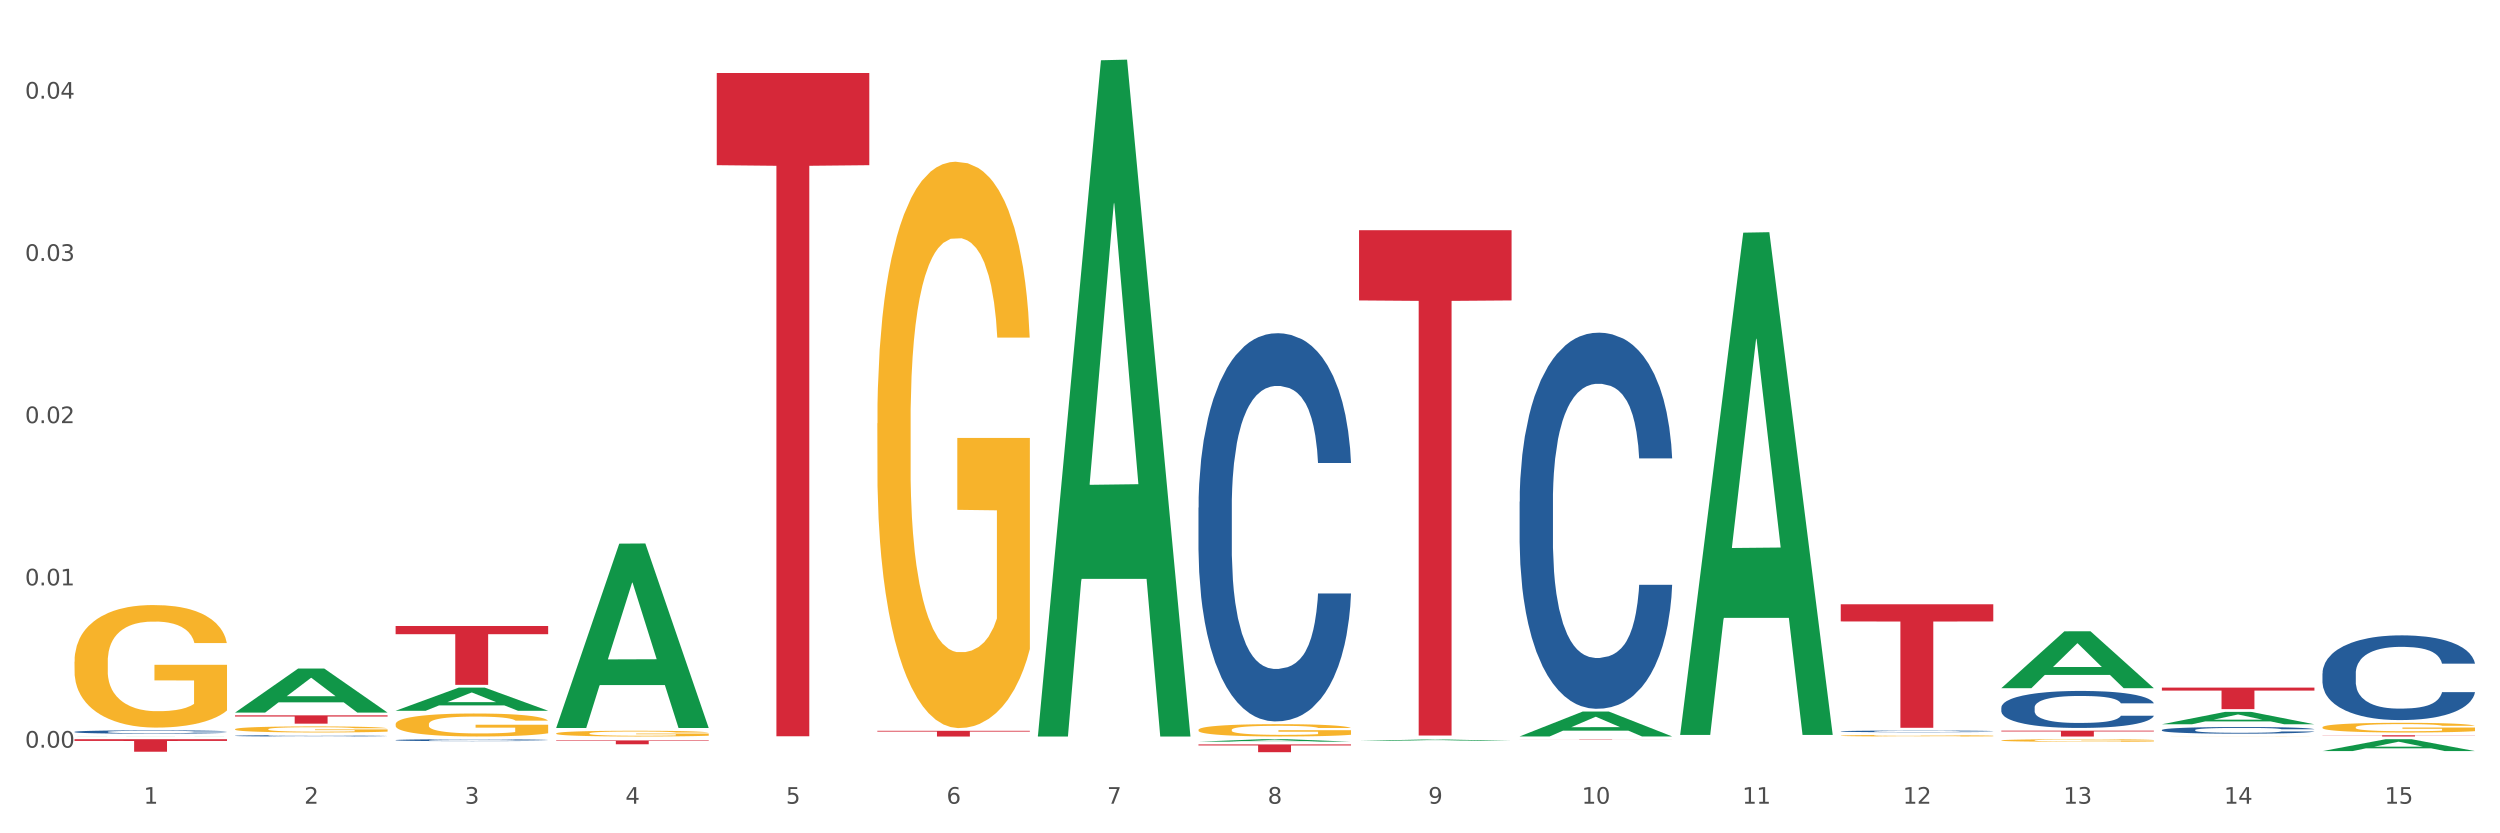<?xml version="1.0" encoding="utf-8" standalone="no"?>
<!DOCTYPE svg PUBLIC "-//W3C//DTD SVG 1.1//EN"
  "http://www.w3.org/Graphics/SVG/1.1/DTD/svg11.dtd">
<svg xmlns:xlink="http://www.w3.org/1999/xlink" width="1080pt" height="360pt" viewBox="0 0 1080 360" xmlns="http://www.w3.org/2000/svg" version="1.1">
 <rect x="0" y="0" width="1080" height="360" fill="#333333" stroke="none"/>
 <defs>
  <style type="text/css">*{stroke-linejoin: round; stroke-linecap: butt}</style>
 </defs>
 <g id="figure_1">
  <g id="patch_1">
   <path d="M 0 360 
L 1080 360 
L 1080 0 
L 0 0 
z
" style="fill: #ffffff; stroke: #ffffff; stroke-linejoin: miter"/>
  </g>
  <g id="axes_1">
   <g id="matplotlib.axis_1">
    <g id="xtick_1">
     <g id="text_1">
      <!-- 1 -->
      <g style="fill: #4d4d4d" transform="translate(62.07 347.204) scale(0.096 -0.096)">
       <defs>
        <path id="DejaVuSans-31" d="M 794 531 
L 1825 531 
L 1825 4091 
L 703 3866 
L 703 4441 
L 1819 4666 
L 2450 4666 
L 2450 531 
L 3481 531 
L 3481 0 
L 794 0 
L 794 531 
z
" transform="scale(0.016)"/>
       </defs>
       <use xlink:href="#DejaVuSans-31"/>
      </g>
     </g>
    </g>
    <g id="xtick_2">
     <g id="text_2">
      <!-- 2 -->
      <g style="fill: #4d4d4d" transform="translate(131.436 347.204) scale(0.096 -0.096)">
       <defs>
        <path id="DejaVuSans-32" d="M 1228 531 
L 3431 531 
L 3431 0 
L 469 0 
L 469 531 
Q 828 903 1448 1529 
Q 2069 2156 2228 2338 
Q 2531 2678 2651 2914 
Q 2772 3150 2772 3378 
Q 2772 3750 2511 3984 
Q 2250 4219 1831 4219 
Q 1534 4219 1204 4116 
Q 875 4013 500 3803 
L 500 4441 
Q 881 4594 1212 4672 
Q 1544 4750 1819 4750 
Q 2544 4750 2975 4387 
Q 3406 4025 3406 3419 
Q 3406 3131 3298 2873 
Q 3191 2616 2906 2266 
Q 2828 2175 2409 1742 
Q 1991 1309 1228 531 
z
" transform="scale(0.016)"/>
       </defs>
       <use xlink:href="#DejaVuSans-32"/>
      </g>
     </g>
    </g>
    <g id="xtick_3">
     <g id="text_3">
      <!-- 3 -->
      <g style="fill: #4d4d4d" transform="translate(200.802 347.204) scale(0.096 -0.096)">
       <defs>
        <path id="DejaVuSans-33" d="M 2597 2516 
Q 3050 2419 3304 2112 
Q 3559 1806 3559 1356 
Q 3559 666 3084 287 
Q 2609 -91 1734 -91 
Q 1441 -91 1130 -33 
Q 819 25 488 141 
L 488 750 
Q 750 597 1062 519 
Q 1375 441 1716 441 
Q 2309 441 2620 675 
Q 2931 909 2931 1356 
Q 2931 1769 2642 2001 
Q 2353 2234 1838 2234 
L 1294 2234 
L 1294 2753 
L 1863 2753 
Q 2328 2753 2575 2939 
Q 2822 3125 2822 3475 
Q 2822 3834 2567 4026 
Q 2313 4219 1838 4219 
Q 1578 4219 1281 4162 
Q 984 4106 628 3988 
L 628 4550 
Q 988 4650 1302 4700 
Q 1616 4750 1894 4750 
Q 2613 4750 3031 4423 
Q 3450 4097 3450 3541 
Q 3450 3153 3228 2886 
Q 3006 2619 2597 2516 
z
" transform="scale(0.016)"/>
       </defs>
       <use xlink:href="#DejaVuSans-33"/>
      </g>
     </g>
    </g>
    <g id="xtick_4">
     <g id="text_4">
      <!-- 4 -->
      <g style="fill: #4d4d4d" transform="translate(270.169 347.204) scale(0.096 -0.096)">
       <defs>
        <path id="DejaVuSans-34" d="M 2419 4116 
L 825 1625 
L 2419 1625 
L 2419 4116 
z
M 2253 4666 
L 3047 4666 
L 3047 1625 
L 3713 1625 
L 3713 1100 
L 3047 1100 
L 3047 0 
L 2419 0 
L 2419 1100 
L 313 1100 
L 313 1709 
L 2253 4666 
z
" transform="scale(0.016)"/>
       </defs>
       <use xlink:href="#DejaVuSans-34"/>
      </g>
     </g>
    </g>
    <g id="xtick_5">
     <g id="text_5">
      <!-- 5 -->
      <g style="fill: #4d4d4d" transform="translate(339.535 347.204) scale(0.096 -0.096)">
       <defs>
        <path id="DejaVuSans-35" d="M 691 4666 
L 3169 4666 
L 3169 4134 
L 1269 4134 
L 1269 2991 
Q 1406 3038 1543 3061 
Q 1681 3084 1819 3084 
Q 2600 3084 3056 2656 
Q 3513 2228 3513 1497 
Q 3513 744 3044 326 
Q 2575 -91 1722 -91 
Q 1428 -91 1123 -41 
Q 819 9 494 109 
L 494 744 
Q 775 591 1075 516 
Q 1375 441 1709 441 
Q 2250 441 2565 725 
Q 2881 1009 2881 1497 
Q 2881 1984 2565 2268 
Q 2250 2553 1709 2553 
Q 1456 2553 1204 2497 
Q 953 2441 691 2322 
L 691 4666 
z
" transform="scale(0.016)"/>
       </defs>
       <use xlink:href="#DejaVuSans-35"/>
      </g>
     </g>
    </g>
    <g id="xtick_6">
     <g id="text_6">
      <!-- 6 -->
      <g style="fill: #4d4d4d" transform="translate(408.901 347.204) scale(0.096 -0.096)">
       <defs>
        <path id="DejaVuSans-36" d="M 2113 2584 
Q 1688 2584 1439 2293 
Q 1191 2003 1191 1497 
Q 1191 994 1439 701 
Q 1688 409 2113 409 
Q 2538 409 2786 701 
Q 3034 994 3034 1497 
Q 3034 2003 2786 2293 
Q 2538 2584 2113 2584 
z
M 3366 4563 
L 3366 3988 
Q 3128 4100 2886 4159 
Q 2644 4219 2406 4219 
Q 1781 4219 1451 3797 
Q 1122 3375 1075 2522 
Q 1259 2794 1537 2939 
Q 1816 3084 2150 3084 
Q 2853 3084 3261 2657 
Q 3669 2231 3669 1497 
Q 3669 778 3244 343 
Q 2819 -91 2113 -91 
Q 1303 -91 875 529 
Q 447 1150 447 2328 
Q 447 3434 972 4092 
Q 1497 4750 2381 4750 
Q 2619 4750 2861 4703 
Q 3103 4656 3366 4563 
z
" transform="scale(0.016)"/>
       </defs>
       <use xlink:href="#DejaVuSans-36"/>
      </g>
     </g>
    </g>
    <g id="xtick_7">
     <g id="text_7">
      <!-- 7 -->
      <g style="fill: #4d4d4d" transform="translate(478.267 347.204) scale(0.096 -0.096)">
       <defs>
        <path id="DejaVuSans-37" d="M 525 4666 
L 3525 4666 
L 3525 4397 
L 1831 0 
L 1172 0 
L 2766 4134 
L 525 4134 
L 525 4666 
z
" transform="scale(0.016)"/>
       </defs>
       <use xlink:href="#DejaVuSans-37"/>
      </g>
     </g>
    </g>
    <g id="xtick_8">
     <g id="text_8">
      <!-- 8 -->
      <g style="fill: #4d4d4d" transform="translate(547.634 347.204) scale(0.096 -0.096)">
       <defs>
        <path id="DejaVuSans-38" d="M 2034 2216 
Q 1584 2216 1326 1975 
Q 1069 1734 1069 1313 
Q 1069 891 1326 650 
Q 1584 409 2034 409 
Q 2484 409 2743 651 
Q 3003 894 3003 1313 
Q 3003 1734 2745 1975 
Q 2488 2216 2034 2216 
z
M 1403 2484 
Q 997 2584 770 2862 
Q 544 3141 544 3541 
Q 544 4100 942 4425 
Q 1341 4750 2034 4750 
Q 2731 4750 3128 4425 
Q 3525 4100 3525 3541 
Q 3525 3141 3298 2862 
Q 3072 2584 2669 2484 
Q 3125 2378 3379 2068 
Q 3634 1759 3634 1313 
Q 3634 634 3220 271 
Q 2806 -91 2034 -91 
Q 1263 -91 848 271 
Q 434 634 434 1313 
Q 434 1759 690 2068 
Q 947 2378 1403 2484 
z
M 1172 3481 
Q 1172 3119 1398 2916 
Q 1625 2713 2034 2713 
Q 2441 2713 2670 2916 
Q 2900 3119 2900 3481 
Q 2900 3844 2670 4047 
Q 2441 4250 2034 4250 
Q 1625 4250 1398 4047 
Q 1172 3844 1172 3481 
z
" transform="scale(0.016)"/>
       </defs>
       <use xlink:href="#DejaVuSans-38"/>
      </g>
     </g>
    </g>
    <g id="xtick_9">
     <g id="text_9">
      <!-- 9 -->
      <g style="fill: #4d4d4d" transform="translate(617 347.204) scale(0.096 -0.096)">
       <defs>
        <path id="DejaVuSans-39" d="M 703 97 
L 703 672 
Q 941 559 1184 500 
Q 1428 441 1663 441 
Q 2288 441 2617 861 
Q 2947 1281 2994 2138 
Q 2813 1869 2534 1725 
Q 2256 1581 1919 1581 
Q 1219 1581 811 2004 
Q 403 2428 403 3163 
Q 403 3881 828 4315 
Q 1253 4750 1959 4750 
Q 2769 4750 3195 4129 
Q 3622 3509 3622 2328 
Q 3622 1225 3098 567 
Q 2575 -91 1691 -91 
Q 1453 -91 1209 -44 
Q 966 3 703 97 
z
M 1959 2075 
Q 2384 2075 2632 2365 
Q 2881 2656 2881 3163 
Q 2881 3666 2632 3958 
Q 2384 4250 1959 4250 
Q 1534 4250 1286 3958 
Q 1038 3666 1038 3163 
Q 1038 2656 1286 2365 
Q 1534 2075 1959 2075 
z
" transform="scale(0.016)"/>
       </defs>
       <use xlink:href="#DejaVuSans-39"/>
      </g>
     </g>
    </g>
    <g id="xtick_10">
     <g id="text_10">
      <!-- 10 -->
      <g style="fill: #4d4d4d" transform="translate(683.312 347.204) scale(0.096 -0.096)">
       <defs>
        <path id="DejaVuSans-30" d="M 2034 4250 
Q 1547 4250 1301 3770 
Q 1056 3291 1056 2328 
Q 1056 1369 1301 889 
Q 1547 409 2034 409 
Q 2525 409 2770 889 
Q 3016 1369 3016 2328 
Q 3016 3291 2770 3770 
Q 2525 4250 2034 4250 
z
M 2034 4750 
Q 2819 4750 3233 4129 
Q 3647 3509 3647 2328 
Q 3647 1150 3233 529 
Q 2819 -91 2034 -91 
Q 1250 -91 836 529 
Q 422 1150 422 2328 
Q 422 3509 836 4129 
Q 1250 4750 2034 4750 
z
" transform="scale(0.016)"/>
       </defs>
       <use xlink:href="#DejaVuSans-31"/>
       <use xlink:href="#DejaVuSans-30" transform="translate(63.623 0)"/>
      </g>
     </g>
    </g>
    <g id="xtick_11">
     <g id="text_11">
      <!-- 11 -->
      <g style="fill: #4d4d4d" transform="translate(752.678 347.204) scale(0.096 -0.096)">
       <use xlink:href="#DejaVuSans-31"/>
       <use xlink:href="#DejaVuSans-31" transform="translate(63.623 0)"/>
      </g>
     </g>
    </g>
    <g id="xtick_12">
     <g id="text_12">
      <!-- 12 -->
      <g style="fill: #4d4d4d" transform="translate(822.044 347.204) scale(0.096 -0.096)">
       <use xlink:href="#DejaVuSans-31"/>
       <use xlink:href="#DejaVuSans-32" transform="translate(63.623 0)"/>
      </g>
     </g>
    </g>
    <g id="xtick_13">
     <g id="text_13">
      <!-- 13 -->
      <g style="fill: #4d4d4d" transform="translate(891.411 347.204) scale(0.096 -0.096)">
       <use xlink:href="#DejaVuSans-31"/>
       <use xlink:href="#DejaVuSans-33" transform="translate(63.623 0)"/>
      </g>
     </g>
    </g>
    <g id="xtick_14">
     <g id="text_14">
      <!-- 14 -->
      <g style="fill: #4d4d4d" transform="translate(960.777 347.204) scale(0.096 -0.096)">
       <use xlink:href="#DejaVuSans-31"/>
       <use xlink:href="#DejaVuSans-34" transform="translate(63.623 0)"/>
      </g>
     </g>
    </g>
    <g id="xtick_15">
     <g id="text_15">
      <!-- 15 -->
      <g style="fill: #4d4d4d" transform="translate(1030.143 347.204) scale(0.096 -0.096)">
       <use xlink:href="#DejaVuSans-31"/>
       <use xlink:href="#DejaVuSans-35" transform="translate(63.623 0)"/>
      </g>
     </g>
    </g>
    <g id="xtick_16"/>
    <g id="xtick_17"/>
    <g id="xtick_18"/>
    <g id="xtick_19"/>
    <g id="xtick_20"/>
    <g id="xtick_21"/>
    <g id="xtick_22"/>
    <g id="xtick_23"/>
    <g id="xtick_24"/>
    <g id="xtick_25"/>
    <g id="xtick_26"/>
    <g id="xtick_27"/>
    <g id="xtick_28"/>
    <g id="xtick_29"/>
   </g>
   <g id="matplotlib.axis_2">
    <g id="ytick_1">
     <g id="text_16">
      <!-- 0.00 -->
      <g style="fill: #4d4d4d" transform="translate(10.8 322.991) scale(0.096 -0.096)">
       <defs>
        <path id="DejaVuSans-2e" d="M 684 794 
L 1344 794 
L 1344 0 
L 684 0 
L 684 794 
z
" transform="scale(0.016)"/>
       </defs>
       <use xlink:href="#DejaVuSans-30"/>
       <use xlink:href="#DejaVuSans-2e" transform="translate(63.623 0)"/>
       <use xlink:href="#DejaVuSans-30" transform="translate(95.41 0)"/>
       <use xlink:href="#DejaVuSans-30" transform="translate(159.033 0)"/>
      </g>
     </g>
    </g>
    <g id="ytick_2">
     <g id="text_17">
      <!-- 0.01 -->
      <g style="fill: #4d4d4d" transform="translate(10.8 252.895) scale(0.096 -0.096)">
       <use xlink:href="#DejaVuSans-30"/>
       <use xlink:href="#DejaVuSans-2e" transform="translate(63.623 0)"/>
       <use xlink:href="#DejaVuSans-30" transform="translate(95.41 0)"/>
       <use xlink:href="#DejaVuSans-31" transform="translate(159.033 0)"/>
      </g>
     </g>
    </g>
    <g id="ytick_3">
     <g id="text_18">
      <!-- 0.02 -->
      <g style="fill: #4d4d4d" transform="translate(10.8 182.799) scale(0.096 -0.096)">
       <use xlink:href="#DejaVuSans-30"/>
       <use xlink:href="#DejaVuSans-2e" transform="translate(63.623 0)"/>
       <use xlink:href="#DejaVuSans-30" transform="translate(95.41 0)"/>
       <use xlink:href="#DejaVuSans-32" transform="translate(159.033 0)"/>
      </g>
     </g>
    </g>
    <g id="ytick_4">
     <g id="text_19">
      <!-- 0.03 -->
      <g style="fill: #4d4d4d" transform="translate(10.8 112.704) scale(0.096 -0.096)">
       <use xlink:href="#DejaVuSans-30"/>
       <use xlink:href="#DejaVuSans-2e" transform="translate(63.623 0)"/>
       <use xlink:href="#DejaVuSans-30" transform="translate(95.41 0)"/>
       <use xlink:href="#DejaVuSans-33" transform="translate(159.033 0)"/>
      </g>
     </g>
    </g>
    <g id="ytick_5">
     <g id="text_20">
      <!-- 0.04 -->
      <g style="fill: #4d4d4d" transform="translate(10.8 42.608) scale(0.096 -0.096)">
       <use xlink:href="#DejaVuSans-30"/>
       <use xlink:href="#DejaVuSans-2e" transform="translate(63.623 0)"/>
       <use xlink:href="#DejaVuSans-30" transform="translate(95.41 0)"/>
       <use xlink:href="#DejaVuSans-34" transform="translate(159.033 0)"/>
      </g>
     </g>
    </g>
    <g id="ytick_6"/>
    <g id="ytick_7"/>
    <g id="ytick_8"/>
    <g id="ytick_9"/>
   </g>
   <g id="PolyCollection_1">
    <path d="M 32.175 318.169 
L 32.243 318.169 
L 59.417 318.132 
L 70.695 318.132 
L 98.073 318.169 
L 85.029 318.169 
L 79.119 318.16 
L 51.061 318.16 
L 50.857 318.161 
L 45.151 318.169 
L 32.175 318.169 
L 32.175 318.169 
L 54.594 318.155 
L 75.586 318.155 
L 65.192 318.14 
L 65.056 318.14 
L 64.92 318.14 
L 54.526 318.155 
L 54.594 318.155 
L 32.175 318.169 
z
" clip-path="url(#p4bfab60cb9)" style="fill: #109648"/>
    <path d="M 101.541 307.82 
L 101.609 307.802 
L 128.784 288.815 
L 140.061 288.797 
L 167.439 307.856 
L 154.395 307.856 
L 148.485 303.418 
L 120.427 303.418 
L 120.224 303.489 
L 114.517 307.856 
L 101.541 307.856 
L 101.541 307.82 
L 123.96 300.769 
L 144.952 300.751 
L 134.558 292.859 
L 134.422 292.823 
L 134.286 292.877 
L 123.892 300.751 
L 123.96 300.769 
L 101.541 307.82 
z
" clip-path="url(#p4bfab60cb9)" style="fill: #109648"/>
    <path d="M 170.907 307.038 
L 170.975 307.028 
L 198.15 297.058 
L 209.427 297.049 
L 236.805 307.056 
L 223.762 307.056 
L 217.851 304.726 
L 189.794 304.726 
L 189.59 304.764 
L 183.883 307.056 
L 170.907 307.056 
L 170.907 307.038 
L 193.326 303.335 
L 214.319 303.326 
L 203.924 299.182 
L 203.788 299.163 
L 203.653 299.191 
L 193.258 303.326 
L 193.326 303.335 
L 170.907 307.038 
z
" clip-path="url(#p4bfab60cb9)" style="fill: #109648"/>
    <path d="M 240.274 314.358 
L 240.342 314.283 
L 267.516 234.852 
L 278.793 234.777 
L 306.172 314.507 
L 293.128 314.507 
L 287.217 295.941 
L 259.16 295.941 
L 258.956 296.241 
L 253.249 314.507 
L 240.274 314.507 
L 240.274 314.358 
L 262.693 284.861 
L 283.685 284.786 
L 273.291 251.771 
L 273.155 251.622 
L 273.019 251.846 
L 262.625 284.786 
L 262.693 284.861 
L 240.274 314.358 
z
" clip-path="url(#p4bfab60cb9)" style="fill: #109648"/>
    <path d="M 240.274 316.831 
L 240.351 316.829 
L 240.351 316.747 
L 240.507 316.677 
L 241.285 316.506 
L 242.452 316.365 
L 243.308 316.29 
L 244.164 316.229 
L 245.175 316.168 
L 246.42 316.104 
L 248.676 316.011 
L 250.077 315.963 
L 251.788 315.913 
L 254.9 315.841 
L 257.157 315.8 
L 259.491 315.766 
L 263.303 315.725 
L 265.793 315.707 
L 268.438 315.693 
L 271.628 315.684 
L 274.04 315.682 
L 279.33 315.689 
L 283.843 315.709 
L 286.021 315.725 
L 288.822 315.752 
L 290.3 315.77 
L 292.712 315.807 
L 295.202 315.854 
L 296.913 315.895 
L 299.481 315.972 
L 301.426 316.05 
L 303.215 316.145 
L 304.149 316.211 
L 304.849 316.272 
L 305.471 316.343 
L 306.094 316.454 
L 292.089 316.454 
L 291.545 316.375 
L 290.689 316.3 
L 289.444 316.227 
L 288.355 316.181 
L 286.488 316.125 
L 284.776 316.088 
L 282.987 316.061 
L 280.808 316.038 
L 279.097 316.027 
L 276.685 316.018 
L 271.939 316.02 
L 268.749 316.038 
L 266.571 316.061 
L 265.17 316.082 
L 263.925 316.104 
L 262.525 316.136 
L 260.891 316.184 
L 259.724 316.227 
L 258.557 316.281 
L 257.623 316.336 
L 256.768 316.4 
L 256.067 316.468 
L 255.523 316.538 
L 255.056 316.624 
L 254.667 316.768 
L 254.667 317.079 
L 254.823 317.149 
L 255.212 317.242 
L 255.678 317.313 
L 256.456 317.397 
L 257.157 317.454 
L 258.479 317.535 
L 259.957 317.603 
L 261.124 317.647 
L 262.291 317.683 
L 264.314 317.733 
L 266.571 317.774 
L 268.516 317.799 
L 271.161 317.822 
L 272.95 317.831 
L 274.506 317.835 
L 278.319 317.835 
L 281.042 317.828 
L 284.076 317.812 
L 286.41 317.792 
L 288.355 317.767 
L 290.533 317.726 
L 291.934 317.687 
L 291.934 317.213 
L 274.818 317.21 
L 274.818 316.895 
L 306.172 316.895 
L 306.172 317.822 
L 304.849 317.869 
L 303.371 317.912 
L 301.815 317.951 
L 299.481 317.999 
L 296.68 318.044 
L 294.19 318.076 
L 291.545 318.103 
L 288.433 318.128 
L 284.387 318.151 
L 281.897 318.16 
L 278.785 318.167 
L 275.129 318.169 
L 271.939 318.164 
L 268.827 318.153 
L 265.559 318.133 
L 262.369 318.103 
L 259.957 318.074 
L 257.546 318.037 
L 254.978 317.99 
L 252.955 317.944 
L 251.399 317.903 
L 249.688 317.851 
L 247.82 317.783 
L 246.42 317.722 
L 245.175 317.658 
L 243.853 317.576 
L 242.919 317.506 
L 241.985 317.417 
L 241.441 317.351 
L 240.818 317.249 
L 240.351 317.106 
L 240.274 316.831 
z
" clip-path="url(#p4bfab60cb9)" style="fill: #f7b32b"/>
    <path d="M 795.203 317.814 
L 795.281 317.813 
L 795.281 317.791 
L 795.437 317.773 
L 796.215 317.727 
L 797.382 317.69 
L 798.238 317.67 
L 799.094 317.654 
L 800.105 317.637 
L 801.35 317.621 
L 803.606 317.596 
L 805.006 317.583 
L 806.718 317.57 
L 809.83 317.551 
L 812.086 317.54 
L 814.42 317.531 
L 818.233 317.52 
L 820.722 317.515 
L 823.368 317.511 
L 826.557 317.509 
L 828.969 317.508 
L 834.26 317.51 
L 838.772 317.516 
L 840.951 317.52 
L 843.752 317.527 
L 845.23 317.532 
L 847.642 317.542 
L 850.131 317.554 
L 851.843 317.565 
L 854.41 317.586 
L 856.355 317.606 
L 858.145 317.631 
L 859.078 317.649 
L 859.779 317.665 
L 860.401 317.684 
L 861.024 317.714 
L 847.019 317.714 
L 846.475 317.692 
L 845.619 317.672 
L 844.374 317.653 
L 843.285 317.641 
L 841.418 317.626 
L 839.706 317.616 
L 837.916 317.609 
L 835.738 317.603 
L 834.026 317.6 
L 831.615 317.598 
L 826.869 317.598 
L 823.679 317.603 
L 821.5 317.609 
L 820.1 317.615 
L 818.855 317.621 
L 817.455 317.629 
L 815.821 317.642 
L 814.654 317.653 
L 813.487 317.668 
L 812.553 317.682 
L 811.697 317.699 
L 810.997 317.717 
L 810.453 317.736 
L 809.986 317.759 
L 809.597 317.797 
L 809.597 317.879 
L 809.752 317.898 
L 810.141 317.923 
L 810.608 317.942 
L 811.386 317.964 
L 812.086 317.979 
L 813.409 318.001 
L 814.887 318.019 
L 816.054 318.03 
L 817.221 318.04 
L 819.244 318.053 
L 821.5 318.064 
L 823.445 318.071 
L 826.091 318.077 
L 827.88 318.079 
L 829.436 318.08 
L 833.248 318.08 
L 835.971 318.079 
L 839.006 318.074 
L 841.34 318.069 
L 843.285 318.062 
L 845.463 318.051 
L 846.864 318.041 
L 846.864 317.915 
L 829.747 317.914 
L 829.747 317.831 
L 861.101 317.831 
L 861.101 318.077 
L 859.779 318.089 
L 858.3 318.101 
L 856.744 318.111 
L 854.41 318.124 
L 851.61 318.136 
L 849.12 318.144 
L 846.475 318.152 
L 843.363 318.158 
L 839.317 318.164 
L 836.827 318.167 
L 833.715 318.168 
L 830.059 318.169 
L 826.869 318.168 
L 823.757 318.165 
L 820.489 318.159 
L 817.299 318.152 
L 814.887 318.144 
L 812.475 318.134 
L 809.908 318.121 
L 807.885 318.109 
L 806.329 318.098 
L 804.617 318.085 
L 802.75 318.066 
L 801.35 318.05 
L 800.105 318.033 
L 798.782 318.012 
L 797.849 317.993 
L 796.915 317.969 
L 796.37 317.952 
L 795.748 317.925 
L 795.281 317.887 
L 795.203 317.814 
z
" clip-path="url(#p4bfab60cb9)" style="fill: #f7b32b"/>
    <path d="M 864.57 319.863 
L 864.647 319.862 
L 864.647 319.825 
L 864.803 319.793 
L 865.581 319.716 
L 866.748 319.652 
L 867.604 319.618 
L 868.46 319.591 
L 869.471 319.563 
L 870.716 319.534 
L 872.972 319.492 
L 874.373 319.471 
L 876.084 319.448 
L 879.196 319.415 
L 881.453 319.397 
L 883.787 319.381 
L 887.599 319.363 
L 890.089 319.355 
L 892.734 319.349 
L 895.924 319.344 
L 898.336 319.343 
L 903.626 319.346 
L 908.139 319.356 
L 910.317 319.363 
L 913.118 319.375 
L 914.596 319.383 
L 917.008 319.4 
L 919.498 319.421 
L 921.209 319.44 
L 923.777 319.475 
L 925.722 319.51 
L 927.511 319.553 
L 928.445 319.582 
L 929.145 319.61 
L 929.767 319.642 
L 930.39 319.692 
L 916.385 319.692 
L 915.841 319.656 
L 914.985 319.622 
L 913.74 319.59 
L 912.651 319.569 
L 910.784 319.543 
L 909.072 319.527 
L 907.283 319.515 
L 905.104 319.504 
L 903.393 319.499 
L 900.981 319.495 
L 896.235 319.496 
L 893.045 319.504 
L 890.867 319.515 
L 889.466 319.524 
L 888.221 319.534 
L 886.821 319.549 
L 885.187 319.57 
L 884.02 319.59 
L 882.853 319.614 
L 881.919 319.639 
L 881.064 319.668 
L 880.363 319.698 
L 879.819 319.73 
L 879.352 319.769 
L 878.963 319.834 
L 878.963 319.974 
L 879.119 320.006 
L 879.508 320.048 
L 879.974 320.08 
L 880.752 320.118 
L 881.453 320.144 
L 882.775 320.181 
L 884.253 320.211 
L 885.42 320.231 
L 886.587 320.247 
L 888.61 320.27 
L 890.867 320.288 
L 892.812 320.3 
L 895.457 320.31 
L 897.246 320.314 
L 898.802 320.316 
L 902.615 320.316 
L 905.338 320.313 
L 908.372 320.306 
L 910.706 320.297 
L 912.651 320.285 
L 914.829 320.267 
L 916.23 320.249 
L 916.23 320.035 
L 899.114 320.034 
L 899.114 319.891 
L 930.468 319.891 
L 930.468 320.31 
L 929.145 320.332 
L 927.667 320.351 
L 926.111 320.368 
L 923.777 320.39 
L 920.976 320.411 
L 918.486 320.425 
L 915.841 320.437 
L 912.729 320.449 
L 908.683 320.459 
L 906.193 320.463 
L 903.081 320.466 
L 899.425 320.467 
L 896.235 320.465 
L 893.123 320.46 
L 889.855 320.451 
L 886.665 320.437 
L 884.253 320.424 
L 881.842 320.407 
L 879.274 320.386 
L 877.251 320.365 
L 875.695 320.347 
L 873.984 320.323 
L 872.116 320.293 
L 870.716 320.265 
L 869.471 320.236 
L 868.149 320.199 
L 867.215 320.167 
L 866.281 320.127 
L 865.737 320.098 
L 865.114 320.051 
L 864.647 319.987 
L 864.57 319.863 
z
" clip-path="url(#p4bfab60cb9)" style="fill: #f7b32b"/>
    <path d="M 933.936 318.148 
L 934.014 318.148 
L 934.014 318.147 
L 934.169 318.146 
L 934.947 318.143 
L 936.114 318.141 
L 936.97 318.14 
L 937.826 318.139 
L 938.837 318.138 
L 940.082 318.137 
L 942.338 318.135 
L 943.739 318.135 
L 945.45 318.134 
L 948.563 318.133 
L 950.819 318.132 
L 953.153 318.132 
L 956.965 318.131 
L 959.455 318.131 
L 962.1 318.13 
L 965.29 318.13 
L 967.702 318.13 
L 972.992 318.13 
L 977.505 318.131 
L 979.683 318.131 
L 982.484 318.131 
L 983.962 318.132 
L 986.374 318.132 
L 988.864 318.133 
L 990.575 318.134 
L 993.143 318.135 
L 995.088 318.136 
L 996.877 318.138 
L 997.811 318.139 
L 998.511 318.14 
L 999.134 318.141 
L 999.756 318.142 
L 985.752 318.142 
L 985.207 318.141 
L 984.351 318.14 
L 983.106 318.139 
L 982.017 318.138 
L 980.15 318.137 
L 978.438 318.137 
L 976.649 318.136 
L 974.47 318.136 
L 972.759 318.136 
L 970.347 318.136 
L 965.601 318.136 
L 962.411 318.136 
L 960.233 318.136 
L 958.832 318.137 
L 957.588 318.137 
L 956.187 318.137 
L 954.553 318.138 
L 953.386 318.139 
L 952.219 318.14 
L 951.286 318.14 
L 950.43 318.141 
L 949.73 318.143 
L 949.185 318.144 
L 948.718 318.145 
L 948.329 318.147 
L 948.329 318.152 
L 948.485 318.153 
L 948.874 318.155 
L 949.341 318.156 
L 950.119 318.157 
L 950.819 318.158 
L 952.141 318.159 
L 953.62 318.16 
L 954.787 318.161 
L 955.954 318.161 
L 957.977 318.162 
L 960.233 318.163 
L 962.178 318.163 
L 964.823 318.164 
L 966.613 318.164 
L 968.169 318.164 
L 971.981 318.164 
L 974.704 318.164 
L 977.738 318.163 
L 980.072 318.163 
L 982.017 318.163 
L 984.196 318.162 
L 985.596 318.162 
L 985.596 318.154 
L 968.48 318.154 
L 968.48 318.149 
L 999.834 318.149 
L 999.834 318.164 
L 998.511 318.164 
L 997.033 318.165 
L 995.477 318.166 
L 993.143 318.166 
L 990.342 318.167 
L 987.852 318.168 
L 985.207 318.168 
L 982.095 318.168 
L 978.049 318.169 
L 975.56 318.169 
L 972.448 318.169 
L 968.791 318.169 
L 965.601 318.169 
L 962.489 318.169 
L 959.221 318.168 
L 956.032 318.168 
L 953.62 318.168 
L 951.208 318.167 
L 948.64 318.166 
L 946.618 318.166 
L 945.061 318.165 
L 943.35 318.164 
L 941.483 318.163 
L 940.082 318.162 
L 938.837 318.161 
L 937.515 318.16 
L 936.581 318.159 
L 935.648 318.157 
L 935.103 318.156 
L 934.48 318.155 
L 934.014 318.152 
L 933.936 318.148 
z
" clip-path="url(#p4bfab60cb9)" style="fill: #f7b32b"/>
    <path d="M 1003.302 314.19 
L 1003.38 314.186 
L 1003.38 314.048 
L 1003.535 313.929 
L 1004.314 313.642 
L 1005.481 313.404 
L 1006.336 313.277 
L 1007.192 313.174 
L 1008.204 313.07 
L 1009.448 312.963 
L 1011.705 312.806 
L 1013.105 312.725 
L 1014.817 312.641 
L 1017.929 312.518 
L 1020.185 312.449 
L 1022.519 312.392 
L 1026.331 312.323 
L 1028.821 312.292 
L 1031.466 312.269 
L 1034.656 312.253 
L 1037.068 312.25 
L 1042.358 312.261 
L 1046.871 312.296 
L 1049.049 312.323 
L 1051.85 312.369 
L 1053.328 312.399 
L 1055.74 312.461 
L 1058.23 312.541 
L 1059.942 312.61 
L 1062.509 312.74 
L 1064.454 312.871 
L 1066.244 313.032 
L 1067.177 313.143 
L 1067.877 313.247 
L 1068.5 313.366 
L 1069.122 313.553 
L 1055.118 313.553 
L 1054.573 313.419 
L 1053.717 313.293 
L 1052.473 313.17 
L 1051.383 313.093 
L 1049.516 312.997 
L 1047.805 312.936 
L 1046.015 312.89 
L 1043.837 312.852 
L 1042.125 312.833 
L 1039.713 312.817 
L 1034.967 312.821 
L 1031.777 312.852 
L 1029.599 312.89 
L 1028.199 312.925 
L 1026.954 312.963 
L 1025.553 313.017 
L 1023.919 313.097 
L 1022.752 313.17 
L 1021.585 313.262 
L 1020.652 313.354 
L 1019.796 313.461 
L 1019.096 313.576 
L 1018.551 313.695 
L 1018.084 313.841 
L 1017.695 314.083 
L 1017.695 314.608 
L 1017.851 314.727 
L 1018.24 314.884 
L 1018.707 315.003 
L 1019.485 315.145 
L 1020.185 315.241 
L 1021.508 315.379 
L 1022.986 315.494 
L 1024.153 315.567 
L 1025.32 315.628 
L 1027.343 315.712 
L 1029.599 315.781 
L 1031.544 315.824 
L 1034.189 315.862 
L 1035.979 315.877 
L 1037.535 315.885 
L 1041.347 315.885 
L 1044.07 315.873 
L 1047.104 315.847 
L 1049.438 315.812 
L 1051.383 315.77 
L 1053.562 315.701 
L 1054.962 315.636 
L 1054.962 314.834 
L 1037.846 314.83 
L 1037.846 314.297 
L 1069.2 314.297 
L 1069.2 315.862 
L 1067.877 315.943 
L 1066.399 316.015 
L 1064.843 316.081 
L 1062.509 316.161 
L 1059.708 316.238 
L 1057.219 316.291 
L 1054.573 316.337 
L 1051.461 316.38 
L 1047.416 316.418 
L 1044.926 316.433 
L 1041.814 316.445 
L 1038.157 316.449 
L 1034.967 316.441 
L 1031.855 316.422 
L 1028.588 316.387 
L 1025.398 316.337 
L 1022.986 316.288 
L 1020.574 316.226 
L 1018.007 316.146 
L 1015.984 316.069 
L 1014.428 316 
L 1012.716 315.912 
L 1010.849 315.797 
L 1009.448 315.693 
L 1008.204 315.586 
L 1006.881 315.448 
L 1005.947 315.329 
L 1005.014 315.179 
L 1004.469 315.068 
L 1003.847 314.896 
L 1003.38 314.654 
L 1003.302 314.19 
z
" clip-path="url(#p4bfab60cb9)" style="fill: #f7b32b"/>
    <path d="M 32.175 285.846 
L 32.253 285.797 
L 32.253 284.057 
L 32.408 282.558 
L 33.186 278.931 
L 34.353 275.933 
L 35.209 274.337 
L 36.065 273.032 
L 37.076 271.726 
L 38.321 270.372 
L 40.578 268.39 
L 41.978 267.374 
L 43.69 266.311 
L 46.802 264.763 
L 49.058 263.893 
L 51.392 263.167 
L 55.204 262.297 
L 57.694 261.91 
L 60.339 261.62 
L 63.529 261.427 
L 65.941 261.378 
L 71.231 261.523 
L 75.744 261.959 
L 77.922 262.297 
L 80.723 262.877 
L 82.201 263.264 
L 84.613 264.038 
L 87.103 265.053 
L 88.815 265.924 
L 91.382 267.568 
L 93.327 269.212 
L 95.116 271.243 
L 96.05 272.645 
L 96.75 273.951 
L 97.373 275.45 
L 97.995 277.819 
L 83.991 277.819 
L 83.446 276.127 
L 82.59 274.531 
L 81.346 272.983 
L 80.256 272.016 
L 78.389 270.808 
L 76.677 270.034 
L 74.888 269.454 
L 72.71 268.97 
L 70.998 268.728 
L 68.586 268.535 
L 63.84 268.583 
L 60.65 268.97 
L 58.472 269.454 
L 57.071 269.889 
L 55.827 270.372 
L 54.426 271.049 
L 52.792 272.065 
L 51.625 272.983 
L 50.458 274.144 
L 49.525 275.305 
L 48.669 276.658 
L 47.969 278.109 
L 47.424 279.608 
L 46.957 281.446 
L 46.568 284.492 
L 46.568 291.117 
L 46.724 292.615 
L 47.113 294.598 
L 47.58 296.097 
L 48.358 297.886 
L 49.058 299.095 
L 50.381 300.836 
L 51.859 302.286 
L 53.026 303.205 
L 54.193 303.979 
L 56.216 305.043 
L 58.472 305.913 
L 60.417 306.445 
L 63.062 306.929 
L 64.852 307.122 
L 66.408 307.219 
L 70.22 307.219 
L 72.943 307.074 
L 75.977 306.735 
L 78.311 306.3 
L 80.256 305.768 
L 82.435 304.898 
L 83.835 304.076 
L 83.835 293.969 
L 66.719 293.921 
L 66.719 287.2 
L 98.073 287.2 
L 98.073 306.929 
L 96.75 307.944 
L 95.272 308.863 
L 93.716 309.685 
L 91.382 310.7 
L 88.581 311.667 
L 86.091 312.344 
L 83.446 312.924 
L 80.334 313.456 
L 76.288 313.94 
L 73.799 314.133 
L 70.687 314.278 
L 67.03 314.327 
L 63.84 314.23 
L 60.728 313.988 
L 57.461 313.553 
L 54.271 312.924 
L 51.859 312.296 
L 49.447 311.522 
L 46.879 310.507 
L 44.857 309.54 
L 43.301 308.669 
L 41.589 307.557 
L 39.722 306.106 
L 38.321 304.801 
L 37.076 303.447 
L 35.754 301.706 
L 34.82 300.207 
L 33.887 298.321 
L 33.342 296.919 
L 32.72 294.743 
L 32.253 291.697 
L 32.175 285.846 
z
" clip-path="url(#p4bfab60cb9)" style="fill: #f7b32b"/>
    <path d="M 101.541 315.019 
L 101.619 315.017 
L 101.619 314.931 
L 101.775 314.857 
L 102.553 314.678 
L 103.72 314.53 
L 104.575 314.451 
L 105.431 314.386 
L 106.443 314.322 
L 107.688 314.255 
L 109.944 314.157 
L 111.344 314.107 
L 113.056 314.055 
L 116.168 313.978 
L 118.424 313.935 
L 120.758 313.9 
L 124.57 313.857 
L 127.06 313.838 
L 129.705 313.823 
L 132.895 313.814 
L 135.307 313.811 
L 140.598 313.818 
L 145.11 313.84 
L 147.289 313.857 
L 150.089 313.885 
L 151.568 313.904 
L 153.979 313.943 
L 156.469 313.993 
L 158.181 314.036 
L 160.748 314.117 
L 162.693 314.198 
L 164.483 314.298 
L 165.416 314.367 
L 166.117 314.432 
L 166.739 314.506 
L 167.361 314.623 
L 153.357 314.623 
L 152.812 314.539 
L 151.957 314.46 
L 150.712 314.384 
L 149.623 314.336 
L 147.755 314.277 
L 146.044 314.239 
L 144.254 314.21 
L 142.076 314.186 
L 140.364 314.174 
L 137.952 314.165 
L 133.206 314.167 
L 130.017 314.186 
L 127.838 314.21 
L 126.438 314.231 
L 125.193 314.255 
L 123.792 314.289 
L 122.159 314.339 
L 120.992 314.384 
L 119.825 314.441 
L 118.891 314.499 
L 118.035 314.565 
L 117.335 314.637 
L 116.79 314.711 
L 116.324 314.802 
L 115.935 314.952 
L 115.935 315.279 
L 116.09 315.353 
L 116.479 315.451 
L 116.946 315.525 
L 117.724 315.613 
L 118.424 315.673 
L 119.747 315.759 
L 121.225 315.83 
L 122.392 315.876 
L 123.559 315.914 
L 125.582 315.966 
L 127.838 316.009 
L 129.783 316.036 
L 132.428 316.059 
L 134.218 316.069 
L 135.774 316.074 
L 139.586 316.074 
L 142.309 316.067 
L 145.343 316.05 
L 147.678 316.028 
L 149.623 316.002 
L 151.801 315.959 
L 153.201 315.919 
L 153.201 315.42 
L 136.085 315.417 
L 136.085 315.086 
L 167.439 315.086 
L 167.439 316.059 
L 166.117 316.11 
L 164.638 316.155 
L 163.082 316.196 
L 160.748 316.246 
L 157.947 316.293 
L 155.458 316.327 
L 152.812 316.355 
L 149.7 316.382 
L 145.655 316.406 
L 143.165 316.415 
L 140.053 316.422 
L 136.396 316.425 
L 133.206 316.42 
L 130.094 316.408 
L 126.827 316.386 
L 123.637 316.355 
L 121.225 316.324 
L 118.813 316.286 
L 116.246 316.236 
L 114.223 316.188 
L 112.667 316.145 
L 110.955 316.09 
L 109.088 316.019 
L 107.688 315.954 
L 106.443 315.888 
L 105.12 315.802 
L 104.186 315.728 
L 103.253 315.635 
L 102.708 315.565 
L 102.086 315.458 
L 101.619 315.308 
L 101.541 315.019 
z
" clip-path="url(#p4bfab60cb9)" style="fill: #f7b32b"/>
    <path d="M 170.907 312.823 
L 170.985 312.814 
L 170.985 312.487 
L 171.141 312.206 
L 171.919 311.525 
L 173.086 310.963 
L 173.942 310.663 
L 174.798 310.418 
L 175.809 310.173 
L 177.054 309.919 
L 179.31 309.547 
L 180.71 309.356 
L 182.422 309.156 
L 185.534 308.866 
L 187.79 308.703 
L 190.124 308.567 
L 193.937 308.403 
L 196.426 308.331 
L 199.072 308.276 
L 202.261 308.24 
L 204.673 308.231 
L 209.964 308.258 
L 214.476 308.34 
L 216.655 308.403 
L 219.456 308.512 
L 220.934 308.585 
L 223.346 308.73 
L 225.835 308.921 
L 227.547 309.084 
L 230.114 309.392 
L 232.059 309.701 
L 233.849 310.082 
L 234.783 310.345 
L 235.483 310.591 
L 236.105 310.872 
L 236.728 311.317 
L 222.723 311.317 
L 222.179 310.999 
L 221.323 310.699 
L 220.078 310.409 
L 218.989 310.227 
L 217.122 310.001 
L 215.41 309.855 
L 213.62 309.746 
L 211.442 309.656 
L 209.73 309.61 
L 207.319 309.574 
L 202.573 309.583 
L 199.383 309.656 
L 197.204 309.746 
L 195.804 309.828 
L 194.559 309.919 
L 193.159 310.046 
L 191.525 310.237 
L 190.358 310.409 
L 189.191 310.627 
L 188.257 310.845 
L 187.401 311.099 
L 186.701 311.371 
L 186.157 311.652 
L 185.69 311.997 
L 185.301 312.569 
L 185.301 313.813 
L 185.456 314.094 
L 185.845 314.466 
L 186.312 314.747 
L 187.09 315.083 
L 187.79 315.31 
L 189.113 315.637 
L 190.591 315.909 
L 191.758 316.082 
L 192.925 316.227 
L 194.948 316.426 
L 197.204 316.59 
L 199.149 316.69 
L 201.795 316.78 
L 203.584 316.817 
L 205.14 316.835 
L 208.952 316.835 
L 211.675 316.808 
L 214.71 316.744 
L 217.044 316.662 
L 218.989 316.563 
L 221.167 316.399 
L 222.568 316.245 
L 222.568 314.348 
L 205.451 314.339 
L 205.451 313.077 
L 236.805 313.077 
L 236.805 316.78 
L 235.483 316.971 
L 234.004 317.143 
L 232.448 317.298 
L 230.114 317.488 
L 227.314 317.67 
L 224.824 317.797 
L 222.179 317.906 
L 219.067 318.006 
L 215.021 318.096 
L 212.531 318.133 
L 209.419 318.16 
L 205.763 318.169 
L 202.573 318.151 
L 199.461 318.106 
L 196.193 318.024 
L 193.003 317.906 
L 190.591 317.788 
L 188.179 317.643 
L 185.612 317.452 
L 183.589 317.271 
L 182.033 317.107 
L 180.321 316.898 
L 178.454 316.626 
L 177.054 316.381 
L 175.809 316.127 
L 174.486 315.8 
L 173.553 315.519 
L 172.619 315.165 
L 172.074 314.902 
L 171.452 314.493 
L 170.985 313.921 
L 170.907 312.823 
z
" clip-path="url(#p4bfab60cb9)" style="fill: #f7b32b"/>
    <path d="M 656.471 216.721 
L 656.549 216.573 
L 656.549 212.418 
L 656.783 206.778 
L 657.639 196.391 
L 658.73 188.525 
L 660.599 179.325 
L 661.612 175.466 
L 662.936 171.163 
L 665.662 164.188 
L 668.778 158.252 
L 670.959 154.987 
L 672.595 152.91 
L 676.256 149.2 
L 678.359 147.567 
L 680.54 146.232 
L 682.41 145.341 
L 685.525 144.302 
L 688.018 143.857 
L 690.9 143.709 
L 693.315 143.857 
L 696.508 144.451 
L 701.182 146.232 
L 702.973 147.27 
L 705.388 149.051 
L 707.881 151.426 
L 709.906 153.8 
L 712.243 157.213 
L 714.657 161.665 
L 716.994 167.304 
L 718.63 172.498 
L 719.954 177.989 
L 721.123 184.667 
L 721.979 191.939 
L 722.369 198.023 
L 708.114 198.023 
L 707.725 192.532 
L 706.946 186.596 
L 706.167 182.589 
L 705.31 179.325 
L 703.986 175.615 
L 702.818 173.24 
L 700.87 170.421 
L 699.079 168.64 
L 697.599 167.601 
L 695.807 166.711 
L 691.99 165.82 
L 689.264 165.82 
L 687.55 166.117 
L 685.447 166.859 
L 683.656 167.898 
L 681.553 169.679 
L 679.917 171.608 
L 678.281 174.131 
L 677.346 175.911 
L 675.944 179.176 
L 675.01 181.847 
L 673.763 186.448 
L 673.062 189.713 
L 671.816 198.171 
L 671.271 204.404 
L 671.037 208.708 
L 670.881 213.456 
L 670.881 236.607 
L 671.349 246.995 
L 671.738 251.447 
L 672.361 256.492 
L 673.53 263.022 
L 675.243 269.403 
L 677.035 274.003 
L 678.515 276.823 
L 679.917 278.9 
L 681.319 280.533 
L 683.033 282.017 
L 684.435 282.907 
L 686.538 283.798 
L 689.03 284.243 
L 690.978 284.243 
L 694.95 283.501 
L 696.742 282.759 
L 698.456 281.72 
L 700.325 280.088 
L 701.805 278.307 
L 702.662 276.971 
L 704.064 274.152 
L 705.154 271.184 
L 706.089 267.77 
L 706.712 264.803 
L 707.413 260.351 
L 707.959 255.305 
L 708.114 252.634 
L 722.369 252.634 
L 722.057 257.976 
L 721.512 263.17 
L 720.422 270.145 
L 719.565 274.152 
L 718.241 279.049 
L 716.838 283.204 
L 714.891 287.804 
L 713.1 291.218 
L 711.23 294.186 
L 709.205 296.857 
L 705.544 300.567 
L 704.22 301.605 
L 701.416 303.386 
L 699.235 304.425 
L 696.041 305.464 
L 692.769 306.057 
L 689.342 306.206 
L 686.304 305.909 
L 682.955 305.019 
L 680.852 304.128 
L 678.515 302.793 
L 675.789 300.715 
L 673.218 298.192 
L 670.803 295.224 
L 668.544 291.811 
L 666.441 287.953 
L 663.715 281.572 
L 661.69 275.339 
L 660.21 269.551 
L 659.197 264.654 
L 658.185 258.421 
L 657.639 254.118 
L 656.783 243.73 
L 656.471 234.084 
L 656.471 216.721 
z
" clip-path="url(#p4bfab60cb9)" style="fill: #255c99"/>
    <path d="M 795.203 315.929 
L 795.281 315.928 
L 795.281 315.91 
L 795.515 315.884 
L 796.372 315.837 
L 797.462 315.802 
L 799.332 315.76 
L 800.344 315.743 
L 801.669 315.723 
L 804.395 315.691 
L 807.511 315.665 
L 809.692 315.65 
L 811.327 315.64 
L 814.988 315.624 
L 817.092 315.616 
L 819.273 315.61 
L 821.142 315.606 
L 824.258 315.602 
L 826.75 315.599 
L 829.632 315.599 
L 832.047 315.599 
L 835.241 315.602 
L 839.914 315.61 
L 841.706 315.615 
L 844.121 315.623 
L 846.613 315.634 
L 848.638 315.644 
L 850.975 315.66 
L 853.39 315.68 
L 855.727 315.706 
L 857.362 315.729 
L 858.687 315.754 
L 859.855 315.784 
L 860.712 315.817 
L 861.101 315.845 
L 846.847 315.845 
L 846.457 315.82 
L 845.678 315.793 
L 844.899 315.775 
L 844.043 315.76 
L 842.718 315.743 
L 841.55 315.732 
L 839.603 315.72 
L 837.811 315.712 
L 836.331 315.707 
L 834.54 315.703 
L 830.723 315.699 
L 827.997 315.699 
L 826.283 315.7 
L 824.18 315.704 
L 822.388 315.708 
L 820.285 315.716 
L 818.649 315.725 
L 817.014 315.736 
L 816.079 315.745 
L 814.677 315.759 
L 813.742 315.771 
L 812.496 315.792 
L 811.795 315.807 
L 810.548 315.845 
L 810.003 315.873 
L 809.77 315.893 
L 809.614 315.914 
L 809.614 316.019 
L 810.081 316.066 
L 810.471 316.086 
L 811.094 316.109 
L 812.262 316.139 
L 813.976 316.168 
L 815.767 316.188 
L 817.247 316.201 
L 818.649 316.21 
L 820.051 316.218 
L 821.765 316.225 
L 823.167 316.229 
L 825.27 316.233 
L 827.763 316.235 
L 829.71 316.235 
L 833.683 316.231 
L 835.474 316.228 
L 837.188 316.223 
L 839.057 316.216 
L 840.537 316.208 
L 841.394 316.202 
L 842.796 316.189 
L 843.887 316.176 
L 844.822 316.16 
L 845.445 316.147 
L 846.146 316.127 
L 846.691 316.104 
L 846.847 316.092 
L 861.101 316.092 
L 860.79 316.116 
L 860.245 316.139 
L 859.154 316.171 
L 858.297 316.189 
L 856.973 316.211 
L 855.571 316.23 
L 853.624 316.251 
L 851.832 316.266 
L 849.963 316.28 
L 847.937 316.292 
L 844.276 316.309 
L 842.952 316.313 
L 840.148 316.321 
L 837.967 316.326 
L 834.773 316.331 
L 831.502 316.333 
L 828.074 316.334 
L 825.037 316.333 
L 821.687 316.329 
L 819.584 316.325 
L 817.247 316.319 
L 814.521 316.309 
L 811.951 316.298 
L 809.536 316.284 
L 807.277 316.269 
L 805.174 316.251 
L 802.448 316.223 
L 800.422 316.194 
L 798.942 316.168 
L 797.93 316.146 
L 796.917 316.118 
L 796.372 316.098 
L 795.515 316.051 
L 795.203 316.008 
L 795.203 315.929 
z
" clip-path="url(#p4bfab60cb9)" style="fill: #255c99"/>
    <path d="M 864.57 305.671 
L 864.648 305.656 
L 864.648 305.247 
L 864.881 304.692 
L 865.738 303.67 
L 866.829 302.895 
L 868.698 301.99 
L 869.711 301.61 
L 871.035 301.186 
L 873.761 300.5 
L 876.877 299.916 
L 879.058 299.594 
L 880.694 299.39 
L 884.355 299.025 
L 886.458 298.864 
L 888.639 298.732 
L 890.508 298.645 
L 893.624 298.543 
L 896.117 298.499 
L 898.999 298.484 
L 901.413 298.499 
L 904.607 298.557 
L 909.281 298.732 
L 911.072 298.835 
L 913.487 299.01 
L 915.979 299.244 
L 918.005 299.477 
L 920.341 299.813 
L 922.756 300.252 
L 925.093 300.807 
L 926.729 301.318 
L 928.053 301.858 
L 929.221 302.516 
L 930.078 303.231 
L 930.468 303.83 
L 916.213 303.83 
L 915.824 303.29 
L 915.045 302.706 
L 914.266 302.311 
L 913.409 301.99 
L 912.085 301.625 
L 910.916 301.391 
L 908.969 301.113 
L 907.177 300.938 
L 905.697 300.836 
L 903.906 300.748 
L 900.089 300.661 
L 897.363 300.661 
L 895.649 300.69 
L 893.546 300.763 
L 891.754 300.865 
L 889.651 301.04 
L 888.016 301.23 
L 886.38 301.479 
L 885.445 301.654 
L 884.043 301.975 
L 883.108 302.238 
L 881.862 302.691 
L 881.161 303.012 
L 879.915 303.845 
L 879.369 304.458 
L 879.136 304.882 
L 878.98 305.349 
L 878.98 307.628 
L 879.447 308.651 
L 879.837 309.089 
L 880.46 309.585 
L 881.628 310.228 
L 883.342 310.856 
L 885.134 311.309 
L 886.614 311.587 
L 888.016 311.791 
L 889.418 311.952 
L 891.131 312.098 
L 892.533 312.185 
L 894.637 312.273 
L 897.129 312.317 
L 899.076 312.317 
L 903.049 312.244 
L 904.841 312.171 
L 906.554 312.069 
L 908.424 311.908 
L 909.904 311.733 
L 910.76 311.601 
L 912.163 311.324 
L 913.253 311.031 
L 914.188 310.695 
L 914.811 310.403 
L 915.512 309.965 
L 916.057 309.469 
L 916.213 309.206 
L 930.468 309.206 
L 930.156 309.731 
L 929.611 310.243 
L 928.52 310.929 
L 927.663 311.324 
L 926.339 311.806 
L 924.937 312.215 
L 922.99 312.667 
L 921.198 313.003 
L 919.329 313.296 
L 917.304 313.558 
L 913.643 313.924 
L 912.318 314.026 
L 909.514 314.201 
L 907.333 314.303 
L 904.14 314.406 
L 900.868 314.464 
L 897.441 314.479 
L 894.403 314.449 
L 891.053 314.362 
L 888.95 314.274 
L 886.614 314.143 
L 883.887 313.938 
L 881.317 313.69 
L 878.902 313.398 
L 876.643 313.062 
L 874.54 312.682 
L 871.814 312.054 
L 869.789 311.44 
L 868.309 310.871 
L 867.296 310.389 
L 866.283 309.775 
L 865.738 309.352 
L 864.881 308.329 
L 864.57 307.38 
L 864.57 305.671 
z
" clip-path="url(#p4bfab60cb9)" style="fill: #255c99"/>
    <path d="M 933.936 315.363 
L 934.014 315.36 
L 934.014 315.286 
L 934.247 315.186 
L 935.104 315.001 
L 936.195 314.861 
L 938.064 314.697 
L 939.077 314.629 
L 940.401 314.552 
L 943.127 314.428 
L 946.243 314.322 
L 948.424 314.264 
L 950.06 314.227 
L 953.721 314.161 
L 955.824 314.132 
L 958.005 314.108 
L 959.874 314.092 
L 962.99 314.074 
L 965.483 314.066 
L 968.365 314.063 
L 970.779 314.066 
L 973.973 314.077 
L 978.647 314.108 
L 980.438 314.127 
L 982.853 314.158 
L 985.346 314.201 
L 987.371 314.243 
L 989.708 314.304 
L 992.122 314.383 
L 994.459 314.483 
L 996.095 314.576 
L 997.419 314.674 
L 998.587 314.792 
L 999.444 314.922 
L 999.834 315.03 
L 985.579 315.03 
L 985.19 314.932 
L 984.411 314.827 
L 983.632 314.755 
L 982.775 314.697 
L 981.451 314.631 
L 980.283 314.589 
L 978.335 314.539 
L 976.544 314.507 
L 975.064 314.489 
L 973.272 314.473 
L 969.455 314.457 
L 966.729 314.457 
L 965.015 314.462 
L 962.912 314.475 
L 961.121 314.494 
L 959.018 314.526 
L 957.382 314.56 
L 955.746 314.605 
L 954.811 314.637 
L 953.409 314.695 
L 952.475 314.742 
L 951.228 314.824 
L 950.527 314.882 
L 949.281 315.033 
L 948.736 315.144 
L 948.502 315.22 
L 948.346 315.305 
L 948.346 315.717 
L 948.814 315.902 
L 949.203 315.981 
L 949.826 316.071 
L 950.995 316.187 
L 952.708 316.301 
L 954.5 316.383 
L 955.98 316.433 
L 957.382 316.47 
L 958.784 316.499 
L 960.498 316.525 
L 961.9 316.541 
L 964.003 316.557 
L 966.495 316.565 
L 968.443 316.565 
L 972.415 316.552 
L 974.207 316.539 
L 975.92 316.52 
L 977.79 316.491 
L 979.27 316.459 
L 980.127 316.436 
L 981.529 316.385 
L 982.619 316.333 
L 983.554 316.272 
L 984.177 316.219 
L 984.878 316.14 
L 985.423 316.05 
L 985.579 316.002 
L 999.834 316.002 
L 999.522 316.097 
L 998.977 316.19 
L 997.886 316.314 
L 997.03 316.385 
L 995.705 316.473 
L 994.303 316.547 
L 992.356 316.628 
L 990.564 316.689 
L 988.695 316.742 
L 986.67 316.79 
L 983.009 316.856 
L 981.685 316.874 
L 978.88 316.906 
L 976.699 316.924 
L 973.506 316.943 
L 970.234 316.953 
L 966.807 316.956 
L 963.769 316.951 
L 960.42 316.935 
L 958.317 316.919 
L 955.98 316.895 
L 953.253 316.858 
L 950.683 316.813 
L 948.268 316.76 
L 946.009 316.7 
L 943.906 316.631 
L 941.18 316.517 
L 939.155 316.407 
L 937.675 316.303 
L 936.662 316.216 
L 935.65 316.105 
L 935.104 316.029 
L 934.247 315.844 
L 933.936 315.672 
L 933.936 315.363 
z
" clip-path="url(#p4bfab60cb9)" style="fill: #255c99"/>
    <path d="M 1003.302 290.918 
L 1003.38 290.884 
L 1003.38 289.948 
L 1003.614 288.678 
L 1004.47 286.338 
L 1005.561 284.566 
L 1007.43 282.494 
L 1008.443 281.625 
L 1009.767 280.655 
L 1012.494 279.084 
L 1015.609 277.747 
L 1017.79 277.011 
L 1019.426 276.543 
L 1023.087 275.708 
L 1025.19 275.34 
L 1027.371 275.039 
L 1029.241 274.839 
L 1032.356 274.605 
L 1034.849 274.504 
L 1037.731 274.471 
L 1040.146 274.504 
L 1043.339 274.638 
L 1048.013 275.039 
L 1049.805 275.273 
L 1052.219 275.674 
L 1054.712 276.209 
L 1056.737 276.744 
L 1059.074 277.513 
L 1061.489 278.516 
L 1063.825 279.786 
L 1065.461 280.956 
L 1066.785 282.193 
L 1067.954 283.697 
L 1068.811 285.335 
L 1069.2 286.706 
L 1054.945 286.706 
L 1054.556 285.469 
L 1053.777 284.132 
L 1052.998 283.229 
L 1052.141 282.494 
L 1050.817 281.658 
L 1049.649 281.123 
L 1047.701 280.488 
L 1045.91 280.087 
L 1044.43 279.853 
L 1042.638 279.652 
L 1038.822 279.452 
L 1036.095 279.452 
L 1034.382 279.519 
L 1032.278 279.686 
L 1030.487 279.92 
L 1028.384 280.321 
L 1026.748 280.755 
L 1025.112 281.324 
L 1024.178 281.725 
L 1022.775 282.46 
L 1021.841 283.062 
L 1020.594 284.098 
L 1019.893 284.834 
L 1018.647 286.739 
L 1018.102 288.143 
L 1017.868 289.113 
L 1017.712 290.182 
L 1017.712 295.397 
L 1018.18 297.737 
L 1018.569 298.74 
L 1019.192 299.877 
L 1020.361 301.348 
L 1022.074 302.785 
L 1023.866 303.821 
L 1025.346 304.456 
L 1026.748 304.924 
L 1028.15 305.292 
L 1029.864 305.626 
L 1031.266 305.827 
L 1033.369 306.028 
L 1035.862 306.128 
L 1037.809 306.128 
L 1041.781 305.961 
L 1043.573 305.794 
L 1045.287 305.56 
L 1047.156 305.192 
L 1048.636 304.791 
L 1049.493 304.49 
L 1050.895 303.855 
L 1051.986 303.186 
L 1052.92 302.417 
L 1053.543 301.749 
L 1054.244 300.746 
L 1054.79 299.609 
L 1054.945 299.008 
L 1069.2 299.008 
L 1068.888 300.211 
L 1068.343 301.381 
L 1067.253 302.952 
L 1066.396 303.855 
L 1065.072 304.958 
L 1063.67 305.894 
L 1061.722 306.93 
L 1059.931 307.699 
L 1058.061 308.368 
L 1056.036 308.969 
L 1052.375 309.805 
L 1051.051 310.039 
L 1048.247 310.44 
L 1046.066 310.674 
L 1042.872 310.908 
L 1039.6 311.042 
L 1036.173 311.075 
L 1033.135 311.008 
L 1029.786 310.808 
L 1027.683 310.607 
L 1025.346 310.306 
L 1022.62 309.838 
L 1020.049 309.27 
L 1017.634 308.602 
L 1015.376 307.833 
L 1013.272 306.964 
L 1010.546 305.526 
L 1008.521 304.122 
L 1007.041 302.818 
L 1006.028 301.715 
L 1005.016 300.311 
L 1004.47 299.342 
L 1003.614 297.002 
L 1003.302 294.829 
L 1003.302 290.918 
z
" clip-path="url(#p4bfab60cb9)" style="fill: #255c99"/>
    <path d="M 32.175 316.155 
L 32.253 316.154 
L 32.253 316.117 
L 32.487 316.066 
L 33.343 315.973 
L 34.434 315.903 
L 36.303 315.82 
L 37.316 315.786 
L 38.64 315.747 
L 41.366 315.685 
L 44.482 315.631 
L 46.663 315.602 
L 48.299 315.584 
L 51.96 315.55 
L 54.063 315.536 
L 56.244 315.524 
L 58.114 315.516 
L 61.229 315.506 
L 63.722 315.502 
L 66.604 315.501 
L 69.019 315.502 
L 72.212 315.508 
L 76.886 315.524 
L 78.677 315.533 
L 81.092 315.549 
L 83.585 315.57 
L 85.61 315.592 
L 87.947 315.622 
L 90.361 315.662 
L 92.698 315.713 
L 94.334 315.759 
L 95.658 315.808 
L 96.827 315.868 
L 97.683 315.933 
L 98.073 315.988 
L 83.818 315.988 
L 83.429 315.939 
L 82.65 315.885 
L 81.871 315.85 
L 81.014 315.82 
L 79.69 315.787 
L 78.522 315.766 
L 76.574 315.741 
L 74.783 315.725 
L 73.303 315.715 
L 71.511 315.707 
L 67.694 315.699 
L 64.968 315.699 
L 63.255 315.702 
L 61.151 315.709 
L 59.36 315.718 
L 57.257 315.734 
L 55.621 315.751 
L 53.985 315.774 
L 53.05 315.79 
L 51.648 315.819 
L 50.714 315.843 
L 49.467 315.884 
L 48.766 315.913 
L 47.52 315.989 
L 46.975 316.045 
L 46.741 316.084 
L 46.585 316.126 
L 46.585 316.334 
L 47.053 316.427 
L 47.442 316.467 
L 48.065 316.512 
L 49.234 316.57 
L 50.947 316.628 
L 52.739 316.669 
L 54.219 316.694 
L 55.621 316.713 
L 57.023 316.727 
L 58.737 316.741 
L 60.139 316.749 
L 62.242 316.757 
L 64.734 316.761 
L 66.682 316.761 
L 70.654 316.754 
L 72.446 316.747 
L 74.16 316.738 
L 76.029 316.723 
L 77.509 316.707 
L 78.366 316.695 
L 79.768 316.67 
L 80.858 316.644 
L 81.793 316.613 
L 82.416 316.586 
L 83.117 316.546 
L 83.663 316.501 
L 83.818 316.477 
L 98.073 316.477 
L 97.761 316.525 
L 97.216 316.572 
L 96.126 316.634 
L 95.269 316.67 
L 93.945 316.714 
L 92.542 316.751 
L 90.595 316.793 
L 88.804 316.823 
L 86.934 316.85 
L 84.909 316.874 
L 81.248 316.907 
L 79.924 316.916 
L 77.12 316.932 
L 74.939 316.942 
L 71.745 316.951 
L 68.473 316.956 
L 65.046 316.957 
L 62.008 316.955 
L 58.659 316.947 
L 56.556 316.939 
L 54.219 316.927 
L 51.493 316.908 
L 48.922 316.886 
L 46.507 316.859 
L 44.248 316.828 
L 42.145 316.794 
L 39.419 316.737 
L 37.394 316.681 
L 35.914 316.629 
L 34.901 316.585 
L 33.889 316.529 
L 33.343 316.491 
L 32.487 316.398 
L 32.175 316.311 
L 32.175 316.155 
z
" clip-path="url(#p4bfab60cb9)" style="fill: #255c99"/>
    <path d="M 101.541 317.855 
L 101.619 317.855 
L 101.619 317.84 
L 101.853 317.82 
L 102.71 317.784 
L 103.8 317.756 
L 105.67 317.724 
L 106.682 317.71 
L 108.006 317.695 
L 110.733 317.671 
L 113.848 317.65 
L 116.029 317.639 
L 117.665 317.631 
L 121.326 317.618 
L 123.429 317.612 
L 125.61 317.608 
L 127.48 317.605 
L 130.595 317.601 
L 133.088 317.599 
L 135.97 317.599 
L 138.385 317.599 
L 141.578 317.602 
L 146.252 317.608 
L 148.044 317.611 
L 150.458 317.618 
L 152.951 317.626 
L 154.976 317.634 
L 157.313 317.646 
L 159.728 317.662 
L 162.064 317.682 
L 163.7 317.7 
L 165.024 317.719 
L 166.193 317.743 
L 167.05 317.768 
L 167.439 317.79 
L 153.185 317.79 
L 152.795 317.77 
L 152.016 317.749 
L 151.237 317.735 
L 150.38 317.724 
L 149.056 317.711 
L 147.888 317.703 
L 145.941 317.693 
L 144.149 317.686 
L 142.669 317.683 
L 140.877 317.68 
L 137.061 317.677 
L 134.334 317.677 
L 132.621 317.678 
L 130.518 317.68 
L 128.726 317.684 
L 126.623 317.69 
L 124.987 317.697 
L 123.351 317.706 
L 122.417 317.712 
L 121.015 317.723 
L 120.08 317.733 
L 118.834 317.749 
L 118.133 317.76 
L 116.886 317.79 
L 116.341 317.812 
L 116.107 317.827 
L 115.952 317.844 
L 115.952 317.925 
L 116.419 317.961 
L 116.808 317.977 
L 117.431 317.995 
L 118.6 318.018 
L 120.314 318.04 
L 122.105 318.056 
L 123.585 318.066 
L 124.987 318.073 
L 126.389 318.079 
L 128.103 318.084 
L 129.505 318.087 
L 131.608 318.09 
L 134.101 318.092 
L 136.048 318.092 
L 140.021 318.089 
L 141.812 318.087 
L 143.526 318.083 
L 145.395 318.077 
L 146.875 318.071 
L 147.732 318.066 
L 149.134 318.057 
L 150.225 318.046 
L 151.159 318.034 
L 151.783 318.024 
L 152.484 318.008 
L 153.029 317.99 
L 153.185 317.981 
L 167.439 317.981 
L 167.128 318 
L 166.582 318.018 
L 165.492 318.043 
L 164.635 318.057 
L 163.311 318.074 
L 161.909 318.088 
L 159.961 318.104 
L 158.17 318.116 
L 156.3 318.127 
L 154.275 318.136 
L 150.614 318.149 
L 149.29 318.153 
L 146.486 318.159 
L 144.305 318.163 
L 141.111 318.166 
L 137.84 318.169 
L 134.412 318.169 
L 131.374 318.168 
L 128.025 318.165 
L 125.922 318.162 
L 123.585 318.157 
L 120.859 318.15 
L 118.288 318.141 
L 115.874 318.131 
L 113.615 318.119 
L 111.512 318.105 
L 108.785 318.083 
L 106.76 318.061 
L 105.28 318.04 
L 104.267 318.023 
L 103.255 318.001 
L 102.71 317.986 
L 101.853 317.95 
L 101.541 317.916 
L 101.541 317.855 
z
" clip-path="url(#p4bfab60cb9)" style="fill: #255c99"/>
    <path d="M 170.907 319.721 
L 170.985 319.72 
L 170.985 319.699 
L 171.219 319.669 
L 172.076 319.616 
L 173.166 319.575 
L 175.036 319.528 
L 176.048 319.508 
L 177.373 319.485 
L 180.099 319.449 
L 183.215 319.419 
L 185.396 319.402 
L 187.031 319.391 
L 190.692 319.372 
L 192.796 319.363 
L 194.977 319.356 
L 196.846 319.352 
L 199.962 319.346 
L 202.454 319.344 
L 205.336 319.343 
L 207.751 319.344 
L 210.945 319.347 
L 215.618 319.356 
L 217.41 319.362 
L 219.825 319.371 
L 222.317 319.383 
L 224.342 319.396 
L 226.679 319.413 
L 229.094 319.436 
L 231.431 319.465 
L 233.066 319.492 
L 234.391 319.521 
L 235.559 319.555 
L 236.416 319.593 
L 236.805 319.624 
L 222.551 319.624 
L 222.161 319.596 
L 221.382 319.565 
L 220.604 319.544 
L 219.747 319.528 
L 218.422 319.508 
L 217.254 319.496 
L 215.307 319.481 
L 213.515 319.472 
L 212.035 319.467 
L 210.244 319.462 
L 206.427 319.458 
L 203.701 319.458 
L 201.987 319.459 
L 199.884 319.463 
L 198.092 319.468 
L 195.989 319.478 
L 194.353 319.488 
L 192.718 319.501 
L 191.783 319.51 
L 190.381 319.527 
L 189.446 319.541 
L 188.2 319.564 
L 187.499 319.581 
L 186.252 319.625 
L 185.707 319.657 
L 185.474 319.679 
L 185.318 319.704 
L 185.318 319.824 
L 185.785 319.877 
L 186.175 319.9 
L 186.798 319.927 
L 187.966 319.96 
L 189.68 319.993 
L 191.471 320.017 
L 192.951 320.032 
L 194.353 320.042 
L 195.755 320.051 
L 197.469 320.059 
L 198.871 320.063 
L 200.974 320.068 
L 203.467 320.07 
L 205.414 320.07 
L 209.387 320.066 
L 211.178 320.062 
L 212.892 320.057 
L 214.761 320.049 
L 216.241 320.039 
L 217.098 320.032 
L 218.5 320.018 
L 219.591 320.002 
L 220.526 319.985 
L 221.149 319.97 
L 221.85 319.946 
L 222.395 319.92 
L 222.551 319.907 
L 236.805 319.907 
L 236.494 319.934 
L 235.949 319.961 
L 234.858 319.997 
L 234.001 320.018 
L 232.677 320.043 
L 231.275 320.065 
L 229.328 320.088 
L 227.536 320.106 
L 225.667 320.121 
L 223.641 320.135 
L 219.98 320.154 
L 218.656 320.16 
L 215.852 320.169 
L 213.671 320.174 
L 210.477 320.18 
L 207.206 320.183 
L 203.779 320.184 
L 200.741 320.182 
L 197.391 320.177 
L 195.288 320.173 
L 192.951 320.166 
L 190.225 320.155 
L 187.655 320.142 
L 185.24 320.127 
L 182.981 320.109 
L 180.878 320.089 
L 178.152 320.056 
L 176.126 320.024 
L 174.646 319.994 
L 173.634 319.969 
L 172.621 319.937 
L 172.076 319.914 
L 171.219 319.861 
L 170.907 319.811 
L 170.907 319.721 
z
" clip-path="url(#p4bfab60cb9)" style="fill: #255c99"/>
    <path d="M 517.739 219.302 
L 517.816 219.148 
L 517.816 214.86 
L 518.05 209.039 
L 518.907 198.318 
L 519.997 190.2 
L 521.867 180.704 
L 522.88 176.721 
L 524.204 172.279 
L 526.93 165.08 
L 530.046 158.954 
L 532.227 155.584 
L 533.863 153.44 
L 537.523 149.611 
L 539.627 147.926 
L 541.808 146.547 
L 543.677 145.628 
L 546.793 144.556 
L 549.285 144.097 
L 552.167 143.943 
L 554.582 144.097 
L 557.776 144.709 
L 562.449 146.547 
L 564.241 147.619 
L 566.656 149.457 
L 569.148 151.908 
L 571.173 154.359 
L 573.51 157.882 
L 575.925 162.477 
L 578.262 168.297 
L 579.898 173.658 
L 581.222 179.325 
L 582.39 186.218 
L 583.247 193.723 
L 583.636 200.003 
L 569.382 200.003 
L 568.992 194.335 
L 568.214 188.209 
L 567.435 184.073 
L 566.578 180.704 
L 565.254 176.874 
L 564.085 174.424 
L 562.138 171.513 
L 560.346 169.675 
L 558.866 168.603 
L 557.075 167.684 
L 553.258 166.765 
L 550.532 166.765 
L 548.818 167.072 
L 546.715 167.837 
L 544.923 168.91 
L 542.82 170.748 
L 541.184 172.739 
L 539.549 175.343 
L 538.614 177.181 
L 537.212 180.55 
L 536.277 183.307 
L 535.031 188.056 
L 534.33 191.425 
L 533.084 200.156 
L 532.538 206.589 
L 532.305 211.031 
L 532.149 215.932 
L 532.149 239.826 
L 532.616 250.548 
L 533.006 255.143 
L 533.629 260.35 
L 534.797 267.09 
L 536.511 273.676 
L 538.302 278.424 
L 539.782 281.334 
L 541.184 283.479 
L 542.587 285.163 
L 544.3 286.695 
L 545.702 287.614 
L 547.805 288.533 
L 550.298 288.993 
L 552.245 288.993 
L 556.218 288.227 
L 558.009 287.461 
L 559.723 286.389 
L 561.593 284.704 
L 563.073 282.866 
L 563.929 281.487 
L 565.331 278.577 
L 566.422 275.514 
L 567.357 271.991 
L 567.98 268.928 
L 568.681 264.333 
L 569.226 259.125 
L 569.382 256.368 
L 583.636 256.368 
L 583.325 261.882 
L 582.78 267.243 
L 581.689 274.442 
L 580.832 278.577 
L 579.508 283.632 
L 578.106 287.92 
L 576.159 292.669 
L 574.367 296.192 
L 572.498 299.255 
L 570.472 302.012 
L 566.811 305.841 
L 565.487 306.913 
L 562.683 308.751 
L 560.502 309.823 
L 557.308 310.896 
L 554.037 311.508 
L 550.61 311.661 
L 547.572 311.355 
L 544.222 310.436 
L 542.119 309.517 
L 539.782 308.139 
L 537.056 305.994 
L 534.486 303.39 
L 532.071 300.327 
L 529.812 296.804 
L 527.709 292.822 
L 524.983 286.236 
L 522.957 279.803 
L 521.477 273.829 
L 520.465 268.775 
L 519.452 262.342 
L 518.907 257.9 
L 518.05 247.178 
L 517.739 237.222 
L 517.739 219.302 
z
" clip-path="url(#p4bfab60cb9)" style="fill: #255c99"/>
    <path d="M 379.006 182.926 
L 379.084 182.702 
L 379.084 174.658 
L 379.24 167.73 
L 380.018 150.971 
L 381.185 137.117 
L 382.04 129.743 
L 382.896 123.709 
L 383.908 117.676 
L 385.152 111.419 
L 387.409 102.257 
L 388.809 97.565 
L 390.521 92.649 
L 393.633 85.498 
L 395.889 81.476 
L 398.223 78.124 
L 402.035 74.102 
L 404.525 72.314 
L 407.17 70.973 
L 410.36 70.08 
L 412.772 69.856 
L 418.062 70.526 
L 422.575 72.538 
L 424.753 74.102 
L 427.554 76.783 
L 429.032 78.571 
L 431.444 82.146 
L 433.934 86.839 
L 435.646 90.861 
L 438.213 98.459 
L 440.158 106.056 
L 441.948 115.441 
L 442.881 121.922 
L 443.581 127.955 
L 444.204 134.882 
L 444.826 145.832 
L 430.822 145.832 
L 430.277 138.011 
L 429.422 130.637 
L 428.177 123.486 
L 427.087 119.017 
L 425.22 113.43 
L 423.509 109.855 
L 421.719 107.174 
L 419.541 104.939 
L 417.829 103.822 
L 415.417 102.928 
L 410.671 103.151 
L 407.481 104.939 
L 405.303 107.174 
L 403.903 109.185 
L 402.658 111.419 
L 401.257 114.548 
L 399.624 119.24 
L 398.456 123.486 
L 397.289 128.849 
L 396.356 134.212 
L 395.5 140.469 
L 394.8 147.172 
L 394.255 154.1 
L 393.788 162.591 
L 393.399 176.669 
L 393.399 207.282 
L 393.555 214.21 
L 393.944 223.371 
L 394.411 230.299 
L 395.189 238.566 
L 395.889 244.153 
L 397.212 252.197 
L 398.69 258.901 
L 399.857 263.147 
L 401.024 266.722 
L 403.047 271.638 
L 405.303 275.66 
L 407.248 278.118 
L 409.893 280.353 
L 411.683 281.247 
L 413.239 281.694 
L 417.051 281.694 
L 419.774 281.023 
L 422.808 279.459 
L 425.142 277.448 
L 427.087 274.99 
L 429.266 270.968 
L 430.666 267.169 
L 430.666 220.466 
L 413.55 220.243 
L 413.55 189.182 
L 444.904 189.182 
L 444.904 280.353 
L 443.581 285.046 
L 442.103 289.291 
L 440.547 293.09 
L 438.213 297.783 
L 435.412 302.252 
L 432.923 305.38 
L 430.277 308.062 
L 427.165 310.52 
L 423.12 312.754 
L 420.63 313.648 
L 417.518 314.319 
L 413.861 314.542 
L 410.671 314.095 
L 407.559 312.978 
L 404.292 310.967 
L 401.102 308.062 
L 398.69 305.157 
L 396.278 301.581 
L 393.711 296.889 
L 391.688 292.42 
L 390.132 288.397 
L 388.42 283.258 
L 386.553 276.554 
L 385.152 270.521 
L 383.908 264.264 
L 382.585 256.22 
L 381.651 249.292 
L 380.718 240.578 
L 380.173 234.097 
L 379.551 224.042 
L 379.084 209.964 
L 379.006 182.926 
z
" clip-path="url(#p4bfab60cb9)" style="fill: #f7b32b"/>
    <path d="M 517.739 315.3 
L 517.816 315.295 
L 517.816 315.12 
L 517.972 314.969 
L 518.75 314.604 
L 519.917 314.302 
L 520.773 314.141 
L 521.629 314.01 
L 522.64 313.878 
L 523.885 313.742 
L 526.141 313.542 
L 527.542 313.44 
L 529.253 313.333 
L 532.365 313.177 
L 534.621 313.089 
L 536.956 313.016 
L 540.768 312.928 
L 543.257 312.889 
L 545.903 312.86 
L 549.093 312.841 
L 551.504 312.836 
L 556.795 312.85 
L 561.307 312.894 
L 563.486 312.928 
L 566.287 312.987 
L 567.765 313.026 
L 570.177 313.104 
L 572.666 313.206 
L 574.378 313.294 
L 576.946 313.459 
L 578.891 313.625 
L 580.68 313.829 
L 581.614 313.971 
L 582.314 314.102 
L 582.936 314.253 
L 583.559 314.492 
L 569.554 314.492 
L 569.01 314.321 
L 568.154 314.161 
L 566.909 314.005 
L 565.82 313.907 
L 563.953 313.785 
L 562.241 313.708 
L 560.452 313.649 
L 558.273 313.6 
L 556.562 313.576 
L 554.15 313.557 
L 549.404 313.561 
L 546.214 313.6 
L 544.035 313.649 
L 542.635 313.693 
L 541.39 313.742 
L 539.99 313.81 
L 538.356 313.912 
L 537.189 314.005 
L 536.022 314.122 
L 535.088 314.238 
L 534.232 314.375 
L 533.532 314.521 
L 532.988 314.672 
L 532.521 314.857 
L 532.132 315.164 
L 532.132 315.831 
L 532.287 315.982 
L 532.676 316.182 
L 533.143 316.333 
L 533.921 316.513 
L 534.621 316.635 
L 535.944 316.81 
L 537.422 316.956 
L 538.589 317.049 
L 539.756 317.127 
L 541.779 317.234 
L 544.035 317.322 
L 545.981 317.375 
L 548.626 317.424 
L 550.415 317.443 
L 551.971 317.453 
L 555.784 317.453 
L 558.507 317.438 
L 561.541 317.404 
L 563.875 317.361 
L 565.82 317.307 
L 567.998 317.219 
L 569.399 317.136 
L 569.399 316.119 
L 552.282 316.114 
L 552.282 315.437 
L 583.636 315.437 
L 583.636 317.424 
L 582.314 317.526 
L 580.836 317.619 
L 579.28 317.701 
L 576.946 317.804 
L 574.145 317.901 
L 571.655 317.969 
L 569.01 318.028 
L 565.898 318.081 
L 561.852 318.13 
L 559.362 318.15 
L 556.25 318.164 
L 552.594 318.169 
L 549.404 318.159 
L 546.292 318.135 
L 543.024 318.091 
L 539.834 318.028 
L 537.422 317.964 
L 535.01 317.887 
L 532.443 317.784 
L 530.42 317.687 
L 528.864 317.599 
L 527.153 317.487 
L 525.285 317.341 
L 523.885 317.21 
L 522.64 317.073 
L 521.317 316.898 
L 520.384 316.747 
L 519.45 316.557 
L 518.906 316.416 
L 518.283 316.196 
L 517.816 315.89 
L 517.739 315.3 
z
" clip-path="url(#p4bfab60cb9)" style="fill: #f7b32b"/>
    <path d="M 309.64 31.538 
L 375.538 31.538 
L 375.538 71.358 
L 349.616 71.627 
L 349.616 318.079 
L 335.406 318.079 
L 335.406 71.627 
L 309.64 71.358 
L 309.64 31.807 
L 309.64 31.538 
z
" clip-path="url(#p4bfab60cb9)" style="fill: #d62839"/>
    <path d="M 379.006 315.716 
L 444.904 315.716 
L 444.904 316.057 
L 418.982 316.059 
L 418.982 318.169 
L 404.772 318.169 
L 404.772 316.059 
L 379.006 316.057 
L 379.006 315.719 
L 379.006 315.716 
z
" clip-path="url(#p4bfab60cb9)" style="fill: #d62839"/>
    <path d="M 517.739 321.585 
L 583.636 321.585 
L 583.636 322.052 
L 557.715 322.055 
L 557.715 324.95 
L 543.504 324.95 
L 543.504 322.055 
L 517.739 322.052 
L 517.739 321.588 
L 517.739 321.585 
z
" clip-path="url(#p4bfab60cb9)" style="fill: #d62839"/>
    <path d="M 587.105 99.447 
L 653.003 99.447 
L 653.003 129.785 
L 627.081 129.99 
L 627.081 317.756 
L 612.871 317.756 
L 612.871 129.99 
L 587.105 129.785 
L 587.105 99.652 
L 587.105 99.447 
z
" clip-path="url(#p4bfab60cb9)" style="fill: #d62839"/>
    <path d="M 656.471 319.343 
L 722.369 319.343 
L 722.369 319.364 
L 696.447 319.364 
L 696.447 319.489 
L 682.237 319.489 
L 682.237 319.364 
L 656.471 319.364 
L 656.471 319.344 
L 656.471 319.343 
z
" clip-path="url(#p4bfab60cb9)" style="fill: #d62839"/>
    <path d="M 795.203 261.039 
L 861.101 261.039 
L 861.101 268.458 
L 835.179 268.508 
L 835.179 314.424 
L 820.969 314.424 
L 820.969 268.508 
L 795.203 268.458 
L 795.203 261.089 
L 795.203 261.039 
z
" clip-path="url(#p4bfab60cb9)" style="fill: #d62839"/>
    <path d="M 864.57 315.653 
L 930.468 315.653 
L 930.468 316.003 
L 904.546 316.005 
L 904.546 318.169 
L 890.335 318.169 
L 890.335 316.005 
L 864.57 316.003 
L 864.57 315.655 
L 864.57 315.653 
z
" clip-path="url(#p4bfab60cb9)" style="fill: #d62839"/>
    <path d="M 933.936 297.031 
L 999.834 297.031 
L 999.834 298.327 
L 973.912 298.336 
L 973.912 306.354 
L 959.702 306.354 
L 959.702 298.336 
L 933.936 298.327 
L 933.936 297.04 
L 933.936 297.031 
z
" clip-path="url(#p4bfab60cb9)" style="fill: #d62839"/>
    <path d="M 1003.302 317.623 
L 1069.2 317.623 
L 1069.2 317.699 
L 1043.278 317.699 
L 1043.278 318.169 
L 1029.068 318.169 
L 1029.068 317.699 
L 1003.302 317.699 
L 1003.302 317.624 
L 1003.302 317.623 
z
" clip-path="url(#p4bfab60cb9)" style="fill: #d62839"/>
    <path d="M 32.175 319.343 
L 98.073 319.343 
L 98.073 320.094 
L 72.151 320.099 
L 72.151 324.747 
L 57.941 324.747 
L 57.941 320.099 
L 32.175 320.094 
L 32.175 319.348 
L 32.175 319.343 
z
" clip-path="url(#p4bfab60cb9)" style="fill: #d62839"/>
    <path d="M 101.541 309.03 
L 167.439 309.03 
L 167.439 309.532 
L 141.517 309.535 
L 141.517 312.637 
L 127.307 312.637 
L 127.307 309.535 
L 101.541 309.532 
L 101.541 309.034 
L 101.541 309.03 
z
" clip-path="url(#p4bfab60cb9)" style="fill: #d62839"/>
    <path d="M 170.907 270.425 
L 236.805 270.425 
L 236.805 273.962 
L 210.883 273.986 
L 210.883 295.874 
L 196.673 295.874 
L 196.673 273.986 
L 170.907 273.962 
L 170.907 270.449 
L 170.907 270.425 
z
" clip-path="url(#p4bfab60cb9)" style="fill: #d62839"/>
    <path d="M 240.274 319.843 
L 306.172 319.843 
L 306.172 320.078 
L 280.25 320.08 
L 280.25 321.537 
L 266.039 321.537 
L 266.039 320.08 
L 240.274 320.078 
L 240.274 319.844 
L 240.274 319.843 
z
" clip-path="url(#p4bfab60cb9)" style="fill: #d62839"/>
    <path d="M 725.837 317.087 
L 725.905 316.883 
L 753.08 100.507 
L 764.357 100.303 
L 791.735 317.495 
L 778.691 317.495 
L 772.781 266.919 
L 744.723 266.919 
L 744.52 267.734 
L 738.813 317.495 
L 725.837 317.495 
L 725.837 317.087 
L 748.256 236.736 
L 769.248 236.532 
L 758.854 146.596 
L 758.718 146.188 
L 758.582 146.8 
L 748.188 236.532 
L 748.256 236.736 
L 725.837 317.087 
z
" clip-path="url(#p4bfab60cb9)" style="fill: #109648"/>
    <path d="M 864.57 297.264 
L 864.638 297.24 
L 891.812 272.725 
L 903.089 272.702 
L 930.468 297.31 
L 917.424 297.31 
L 911.513 291.579 
L 883.456 291.579 
L 883.252 291.672 
L 877.545 297.31 
L 864.57 297.31 
L 864.57 297.264 
L 886.989 288.16 
L 907.981 288.137 
L 897.587 277.947 
L 897.451 277.9 
L 897.315 277.97 
L 886.921 288.137 
L 886.989 288.16 
L 864.57 297.264 
z
" clip-path="url(#p4bfab60cb9)" style="fill: #109648"/>
    <path d="M 933.936 312.879 
L 934.004 312.874 
L 961.178 307.533 
L 972.456 307.528 
L 999.834 312.889 
L 986.79 312.889 
L 980.88 311.641 
L 952.822 311.641 
L 952.618 311.661 
L 946.912 312.889 
L 933.936 312.889 
L 933.936 312.879 
L 956.355 310.896 
L 977.347 310.891 
L 966.953 308.671 
L 966.817 308.661 
L 966.681 308.676 
L 956.287 310.891 
L 956.355 310.896 
L 933.936 312.879 
z
" clip-path="url(#p4bfab60cb9)" style="fill: #109648"/>
    <path d="M 1003.302 324.464 
L 1003.37 324.459 
L 1030.544 319.348 
L 1041.822 319.343 
L 1069.2 324.474 
L 1056.156 324.474 
L 1050.246 323.279 
L 1022.188 323.279 
L 1021.984 323.298 
L 1016.278 324.474 
L 1003.302 324.474 
L 1003.302 324.464 
L 1025.721 322.566 
L 1046.713 322.561 
L 1036.319 320.437 
L 1036.183 320.427 
L 1036.047 320.442 
L 1025.653 322.561 
L 1025.721 322.566 
L 1003.302 324.464 
z
" clip-path="url(#p4bfab60cb9)" style="fill: #109648"/>
    <path d="M 448.372 317.62 
L 448.44 317.345 
L 475.615 26.034 
L 486.892 25.759 
L 514.27 318.169 
L 501.227 318.169 
L 495.316 250.077 
L 467.259 250.077 
L 467.055 251.176 
L 461.348 318.169 
L 448.372 318.169 
L 448.372 317.62 
L 470.791 209.442 
L 491.783 209.168 
L 481.389 88.085 
L 481.253 87.536 
L 481.117 88.36 
L 470.723 209.168 
L 470.791 209.442 
L 448.372 317.62 
z
" clip-path="url(#p4bfab60cb9)" style="fill: #109648"/>
    <path d="M 517.739 320.408 
L 517.806 320.407 
L 544.981 319.344 
L 556.258 319.343 
L 583.636 320.41 
L 570.593 320.41 
L 564.682 320.162 
L 536.625 320.162 
L 536.421 320.166 
L 530.714 320.41 
L 517.739 320.41 
L 517.739 320.408 
L 540.157 320.014 
L 561.15 320.013 
L 550.755 319.571 
L 550.62 319.569 
L 550.484 319.572 
L 540.089 320.013 
L 540.157 320.014 
L 517.739 320.408 
z
" clip-path="url(#p4bfab60cb9)" style="fill: #109648"/>
    <path d="M 587.105 320.056 
L 587.173 320.056 
L 614.347 319.479 
L 625.624 319.478 
L 653.003 320.057 
L 639.959 320.057 
L 634.049 319.922 
L 605.991 319.922 
L 605.787 319.925 
L 600.081 320.057 
L 587.105 320.057 
L 587.105 320.056 
L 609.524 319.842 
L 630.516 319.841 
L 620.122 319.601 
L 619.986 319.6 
L 619.85 319.602 
L 609.456 319.841 
L 609.524 319.842 
L 587.105 320.056 
z
" clip-path="url(#p4bfab60cb9)" style="fill: #109648"/>
    <path d="M 656.471 318.122 
L 656.539 318.112 
L 683.713 307.39 
L 694.991 307.38 
L 722.369 318.142 
L 709.325 318.142 
L 703.415 315.636 
L 675.357 315.636 
L 675.153 315.676 
L 669.447 318.142 
L 656.471 318.142 
L 656.471 318.122 
L 678.89 314.14 
L 699.882 314.13 
L 689.488 309.674 
L 689.352 309.654 
L 689.216 309.684 
L 678.822 314.13 
L 678.89 314.14 
L 656.471 318.122 
z
" clip-path="url(#p4bfab60cb9)" style="fill: #109648"/>
   </g>
  </g>
 </g>
 <defs>
  <clipPath id="p4bfab60cb9">
   <rect x="32.175" y="10.8" width="1037.025" height="329.109"/>
  </clipPath>
 </defs>
</svg>
